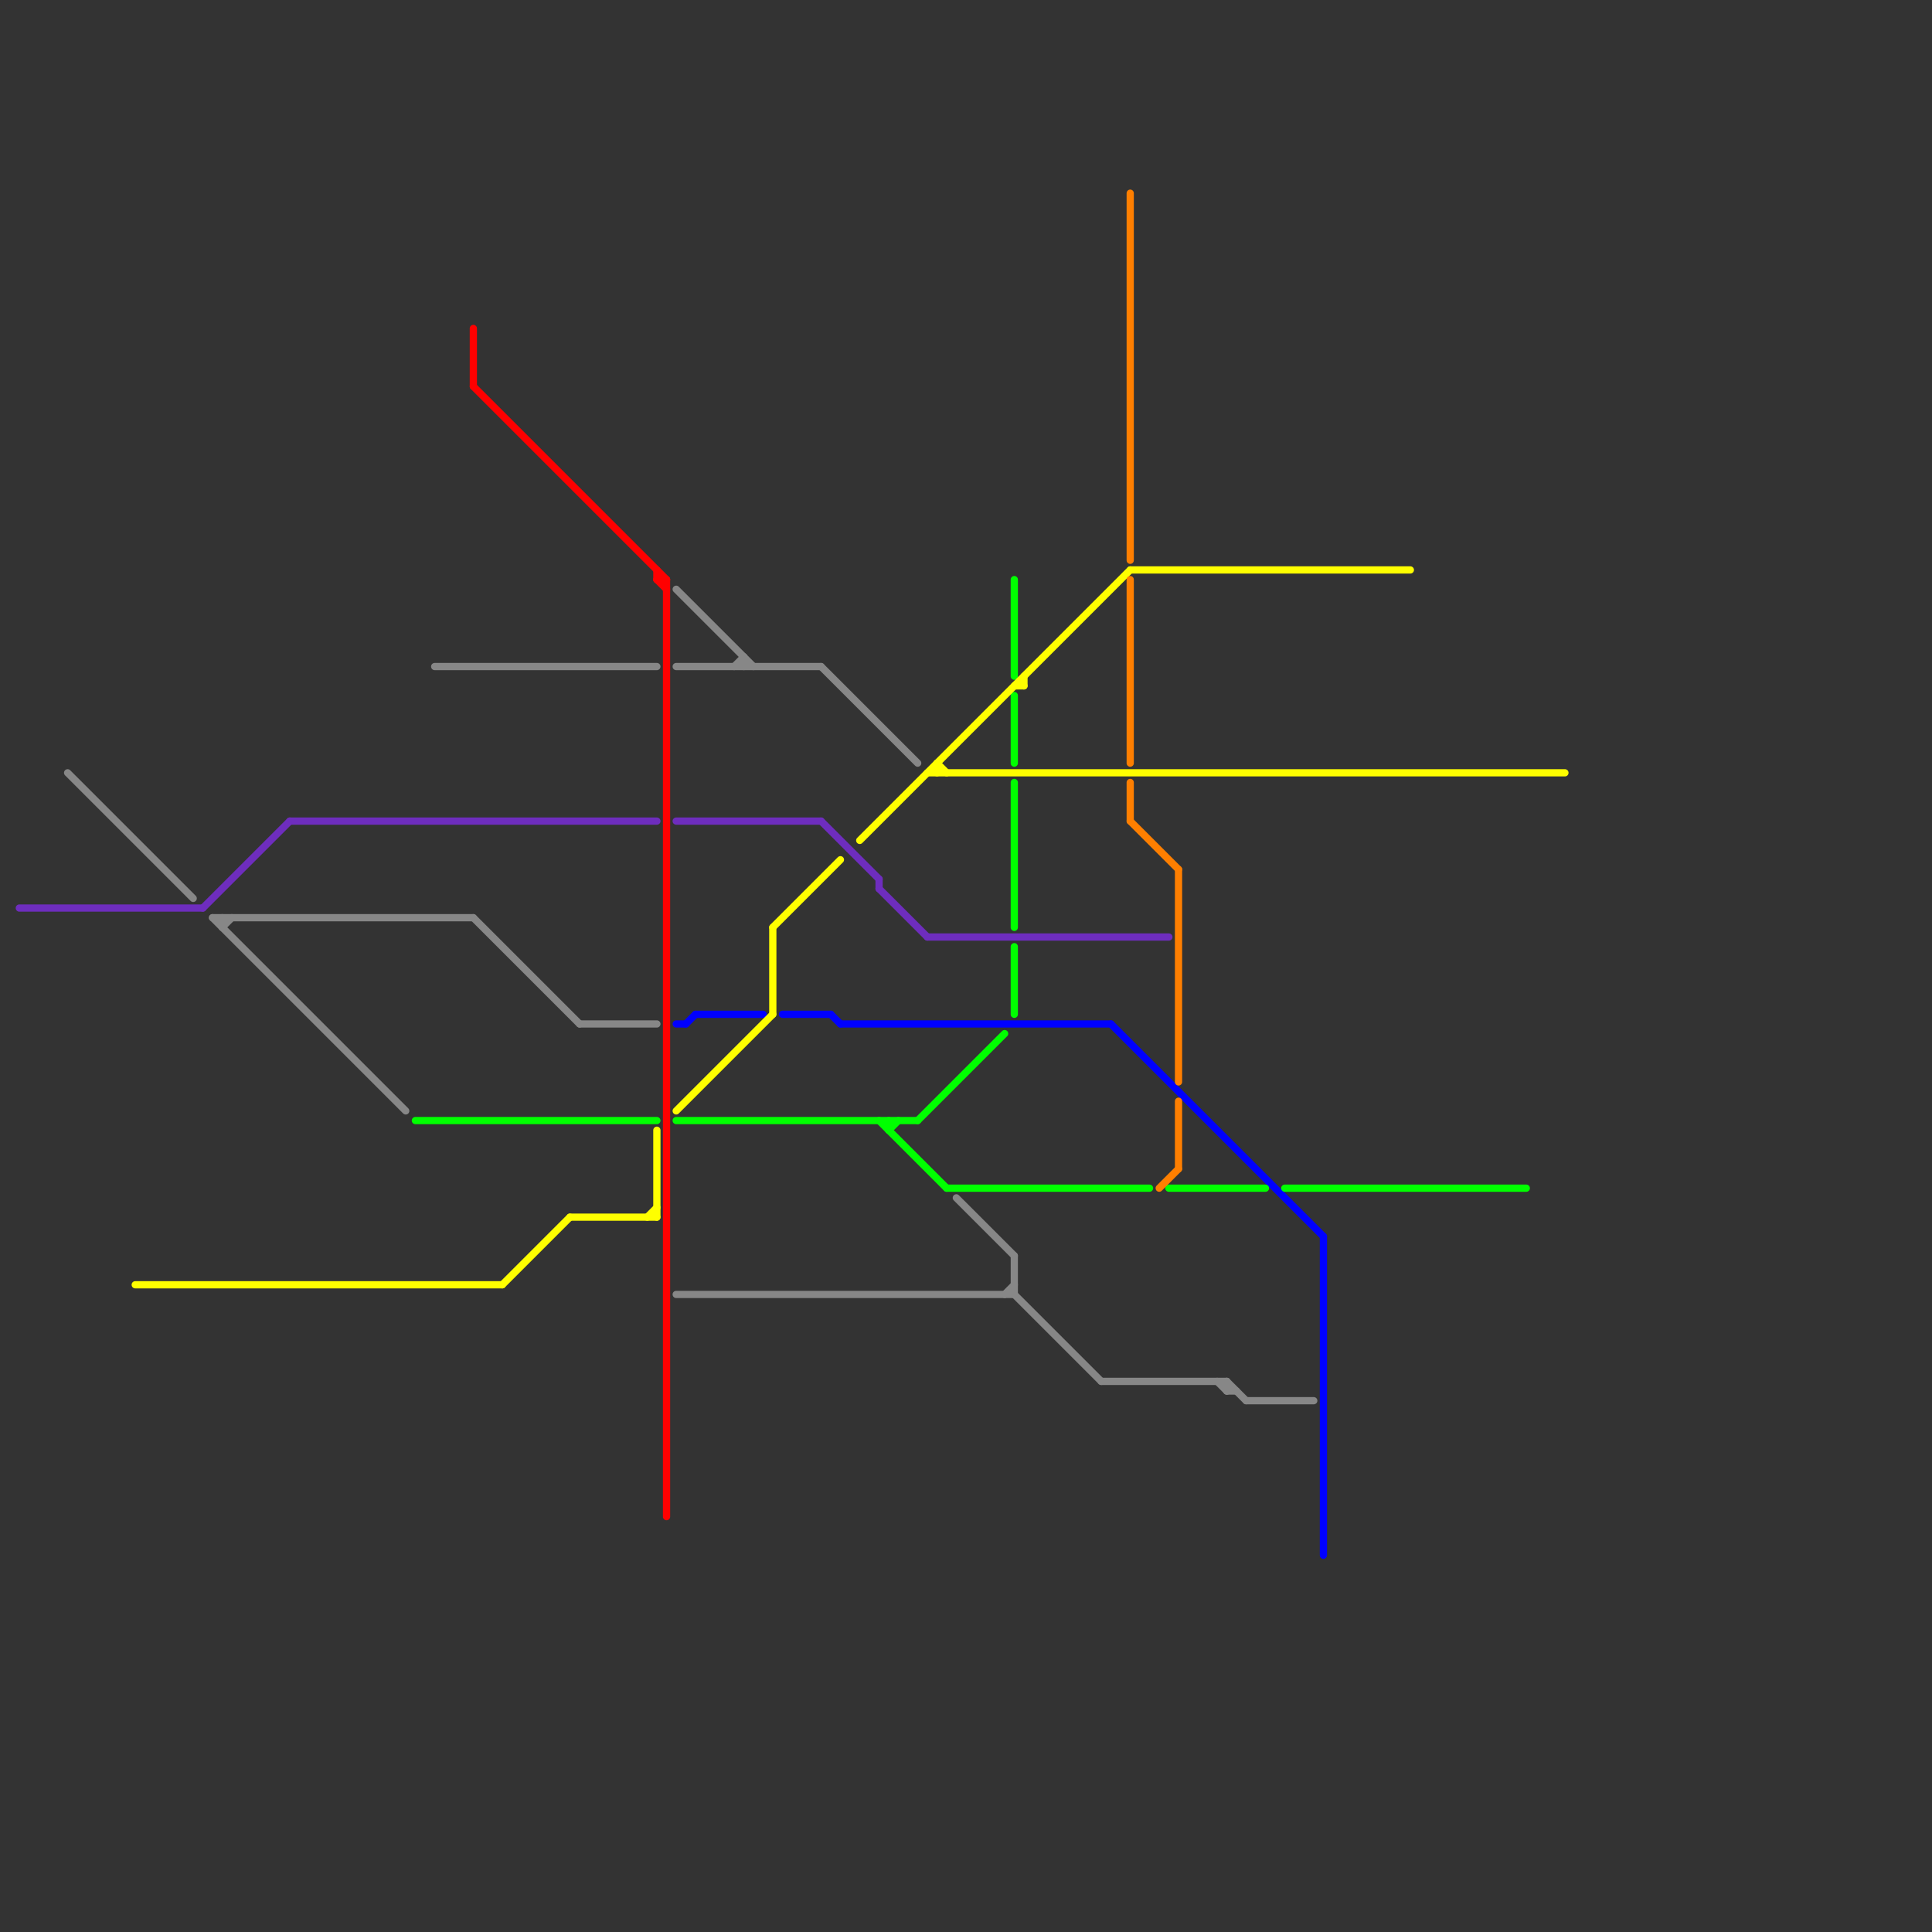 
<svg version="1.1" xmlns="http://www.w3.org/2000/svg" viewBox="0 0 200 200">
<rect x="0" y="0" width="200" height="200" fill="#333333" stroke="none"/>
<style>text { font: 1px Helvetica; font-weight: 600; white-space: pre; dominant-baseline: central; } line { stroke-width: 0.75; fill: none; stroke-linecap: round; stroke-linejoin: round; } .c0 { stroke: #878787 } .c1 { stroke: #6e2dbe } .c2 { stroke: #0000ff } .c3 { stroke: #00ff00 } .c4 { stroke: #ffff00 } .c5 { stroke: #ff7f00 } .c6 { stroke: #ff0000 }</style><defs><g id="ct-xf"><circle r="0.5" fill="#fff" stroke="#000" stroke-width="0.2"/></g><g id="ct"><circle r="0.5" fill="#fff" stroke="#000" stroke-width="0.1"/></g></defs><line class="c0" x1="22" y1="95" x2="49" y2="95"/><line class="c0" x1="99" y1="124" x2="105" y2="130"/><line class="c0" x1="23" y1="95" x2="23" y2="96"/><line class="c0" x1="126" y1="143" x2="127" y2="144"/><line class="c0" x1="23" y1="96" x2="24" y2="95"/><line class="c0" x1="49" y1="95" x2="60" y2="106"/><line class="c0" x1="70" y1="61" x2="78" y2="69"/><line class="c0" x1="45" y1="69" x2="68" y2="69"/><line class="c0" x1="105" y1="134" x2="114" y2="143"/><line class="c0" x1="7" y1="80" x2="20" y2="93"/><line class="c0" x1="70" y1="69" x2="85" y2="69"/><line class="c0" x1="77" y1="68" x2="77" y2="69"/><line class="c0" x1="104" y1="134" x2="105" y2="133"/><line class="c0" x1="114" y1="143" x2="127" y2="143"/><line class="c0" x1="22" y1="95" x2="42" y2="115"/><line class="c0" x1="127" y1="143" x2="129" y2="145"/><line class="c0" x1="105" y1="130" x2="105" y2="134"/><line class="c0" x1="127" y1="144" x2="128" y2="144"/><line class="c0" x1="70" y1="134" x2="105" y2="134"/><line class="c0" x1="60" y1="106" x2="68" y2="106"/><line class="c0" x1="76" y1="69" x2="77" y2="68"/><line class="c0" x1="129" y1="145" x2="136" y2="145"/><line class="c0" x1="127" y1="143" x2="127" y2="144"/><line class="c0" x1="85" y1="69" x2="95" y2="79"/><line class="c1" x1="85" y1="85" x2="91" y2="91"/><line class="c1" x1="91" y1="92" x2="96" y2="97"/><line class="c1" x1="30" y1="85" x2="68" y2="85"/><line class="c1" x1="21" y1="94" x2="30" y2="85"/><line class="c1" x1="91" y1="91" x2="91" y2="92"/><line class="c1" x1="96" y1="97" x2="121" y2="97"/><line class="c1" x1="70" y1="85" x2="85" y2="85"/><line class="c1" x1="2" y1="94" x2="21" y2="94"/><line class="c2" x1="72" y1="105" x2="79" y2="105"/><line class="c2" x1="81" y1="105" x2="86" y2="105"/><line class="c2" x1="137" y1="128" x2="137" y2="161"/><line class="c2" x1="115" y1="106" x2="137" y2="128"/><line class="c2" x1="86" y1="105" x2="87" y2="106"/><line class="c2" x1="70" y1="106" x2="71" y2="106"/><line class="c2" x1="71" y1="106" x2="72" y2="105"/><line class="c2" x1="87" y1="106" x2="115" y2="106"/><line class="c3" x1="92" y1="117" x2="93" y2="116"/><line class="c3" x1="133" y1="123" x2="158" y2="123"/><line class="c3" x1="92" y1="116" x2="92" y2="117"/><line class="c3" x1="105" y1="81" x2="105" y2="96"/><line class="c3" x1="70" y1="116" x2="95" y2="116"/><line class="c3" x1="98" y1="123" x2="119" y2="123"/><line class="c3" x1="105" y1="72" x2="105" y2="79"/><line class="c3" x1="105" y1="98" x2="105" y2="105"/><line class="c3" x1="105" y1="60" x2="105" y2="70"/><line class="c3" x1="95" y1="116" x2="104" y2="107"/><line class="c3" x1="43" y1="116" x2="68" y2="116"/><line class="c3" x1="91" y1="116" x2="98" y2="123"/><line class="c3" x1="121" y1="123" x2="131" y2="123"/><line class="c4" x1="97" y1="79" x2="97" y2="80"/><line class="c4" x1="97" y1="79" x2="98" y2="80"/><line class="c4" x1="59" y1="126" x2="68" y2="126"/><line class="c4" x1="96" y1="80" x2="162" y2="80"/><line class="c4" x1="105" y1="71" x2="106" y2="71"/><line class="c4" x1="80" y1="96" x2="80" y2="105"/><line class="c4" x1="117" y1="59" x2="146" y2="59"/><line class="c4" x1="68" y1="117" x2="68" y2="126"/><line class="c4" x1="67" y1="126" x2="68" y2="125"/><line class="c4" x1="80" y1="96" x2="87" y2="89"/><line class="c4" x1="52" y1="133" x2="59" y2="126"/><line class="c4" x1="70" y1="115" x2="80" y2="105"/><line class="c4" x1="14" y1="133" x2="52" y2="133"/><line class="c4" x1="106" y1="70" x2="106" y2="71"/><line class="c4" x1="89" y1="87" x2="117" y2="59"/><line class="c5" x1="117" y1="81" x2="117" y2="85"/><line class="c5" x1="117" y1="85" x2="122" y2="90"/><line class="c5" x1="117" y1="60" x2="117" y2="79"/><line class="c5" x1="122" y1="114" x2="122" y2="121"/><line class="c5" x1="120" y1="123" x2="122" y2="121"/><line class="c5" x1="117" y1="20" x2="117" y2="58"/><line class="c5" x1="122" y1="90" x2="122" y2="112"/><line class="c6" x1="49" y1="40" x2="69" y2="60"/><line class="c6" x1="68" y1="59" x2="68" y2="60"/><line class="c6" x1="69" y1="60" x2="69" y2="157"/><line class="c6" x1="68" y1="60" x2="69" y2="61"/><line class="c6" x1="68" y1="60" x2="69" y2="60"/><line class="c6" x1="49" y1="34" x2="49" y2="40"/>
</svg>
